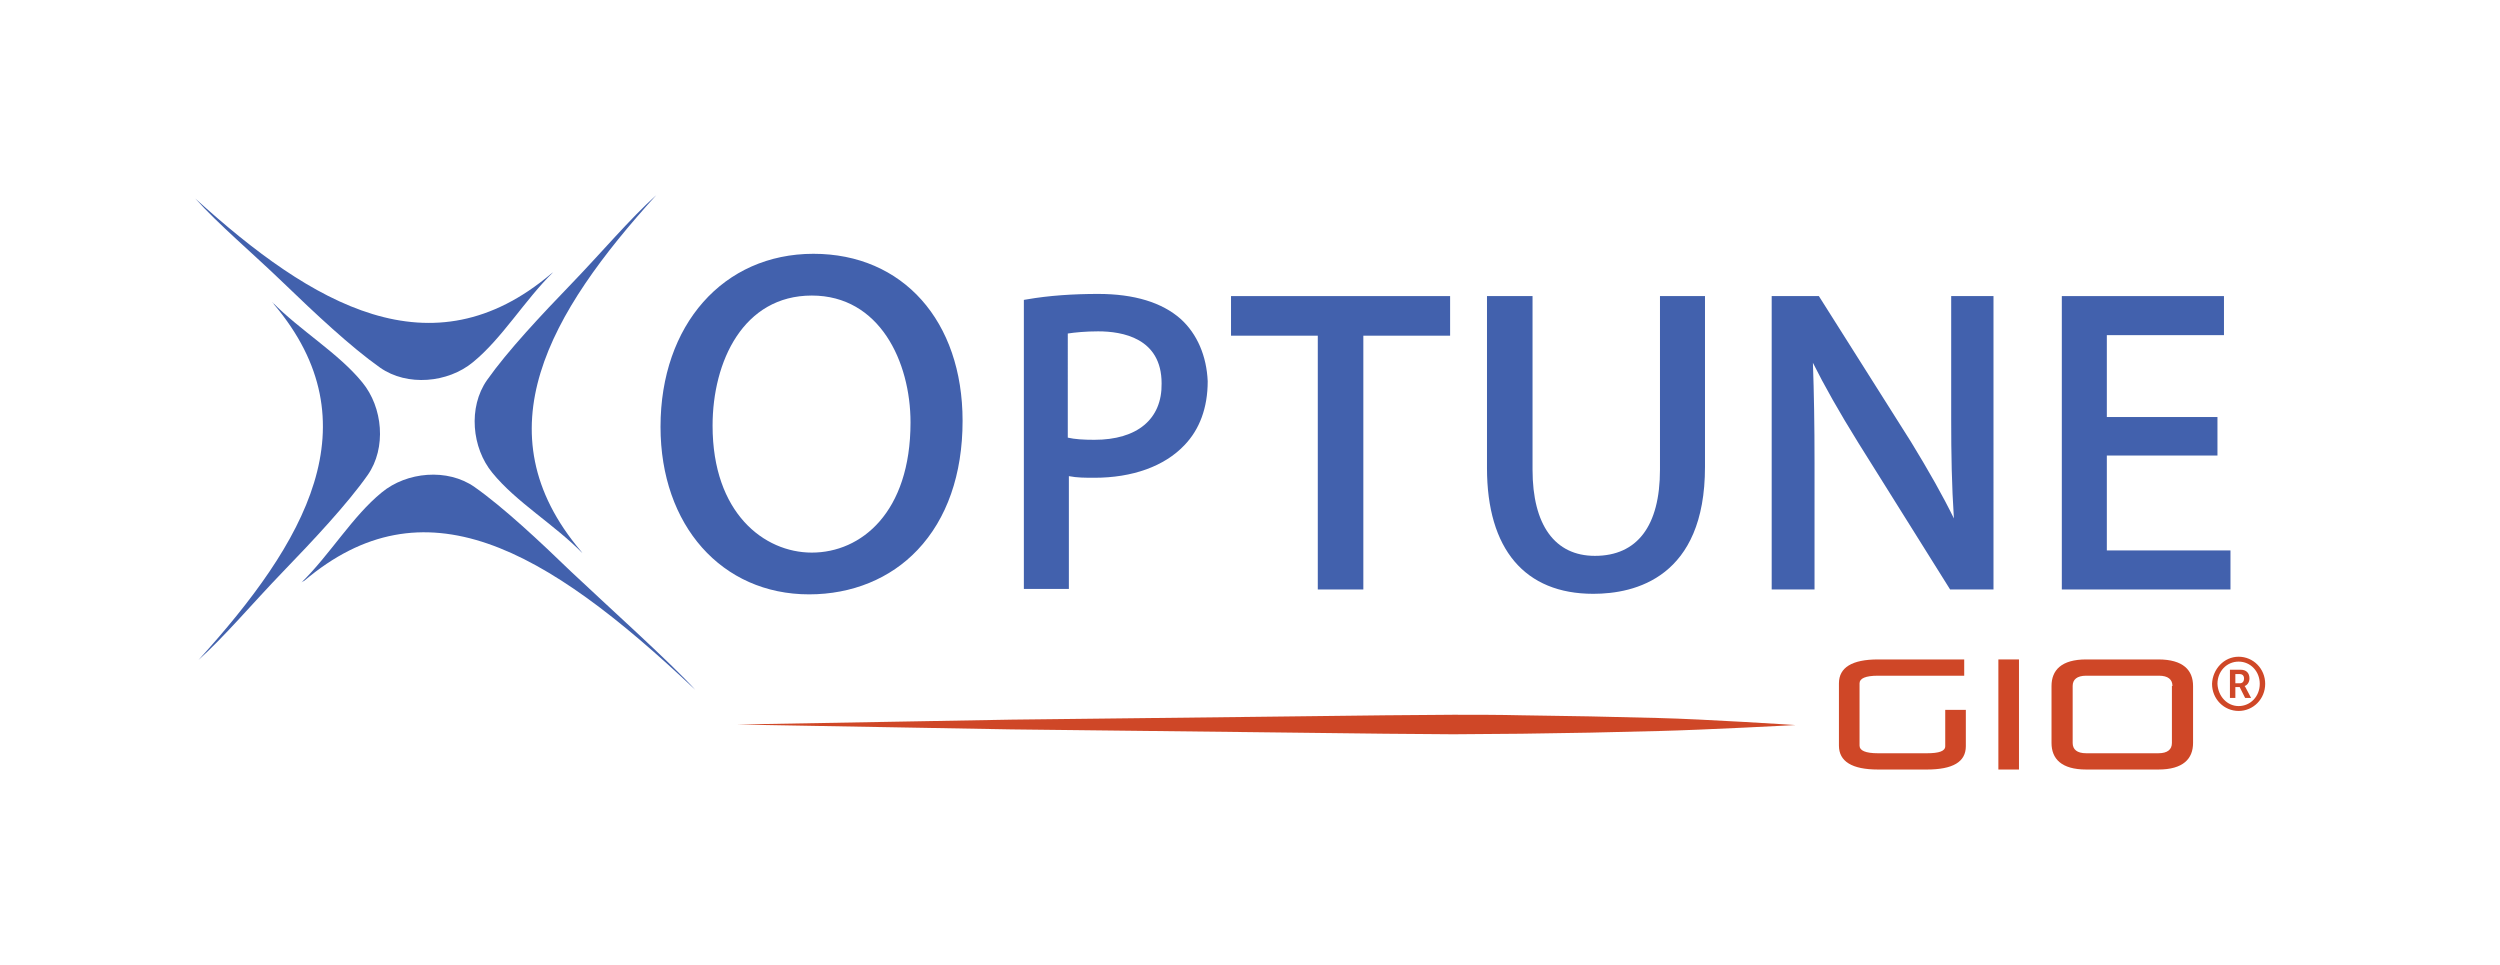<svg xmlns="http://www.w3.org/2000/svg" xmlns:xlink="http://www.w3.org/1999/xlink" id="Layer_1" x="0px" y="0px" viewBox="0 0 461 177.9" style="enable-background:new 0 0 461 177.9;" xml:space="preserve"><style type="text/css">	.st0{fill:#4261AD;}	.st1{fill-rule:evenodd;clip-rule:evenodd;fill:#4261AD;}	.st2{fill:#CF4727;}</style><path id="fullLogo_00000070118293998670706020000010731746110216589481_" class="st0" d="M150,46.8c-16.6,0-28.2,13.1-28.2,31.9 c0,18.2,11.3,30.9,27.4,30.9c7.9,0,15-2.9,20-8.2c5.4-5.7,8.3-13.9,8.3-23.8C177.5,59.2,166.5,46.8,150,46.8z M149.7,101.9 c-8.8,0-18.3-7.3-18.3-23.4c0-11.9,5.7-24,18.3-24c12.5,0,18.2,12.2,18.2,23.4C167.9,94.5,158.8,101.9,149.7,101.9z"></path><path id="fullLogo_00000021102339574275881540000000662320107468447896_" class="st0" d="M217.7,58.8c-3.4-3-8.5-4.6-15.2-4.6 c-4.6,0-9.1,0.3-13.1,1l-0.6,0.1v53.3h8.3V87.8c1.5,0.3,3.1,0.3,4.7,0.3c7,0,12.9-2.1,16.6-6c2.8-2.9,4.3-6.9,4.3-11.8 C222.5,65.7,220.8,61.6,217.7,58.8z M201.8,81.1c-2,0-3.6-0.1-4.9-0.4V61.5c1.3-0.2,3.3-0.4,5.6-0.4c4.4,0,11.7,1.2,11.7,9.6 C214.3,77.3,209.7,81.1,201.8,81.1z"></path><a>	<polygon id="fullLogo_00000070804471491252076520000008481206949874481035_" class="st0" points="227,54.6 227,61.9 243,61.9   243,108.7 251.4,108.7 251.4,61.9 267.4,61.9 267.4,54.6  "></polygon></a><a>	<path id="fullLogo_00000109721025445078377690000003576453247855376575_" class="st0" d="M306.1,54.6v32c0,10.4-4.2,15.9-12,15.9  c-7.4,0-11.5-5.7-11.5-15.9v-32h-8.4v31.7c0,15,7,23.2,19.6,23.2c7.7,0,20.6-3,20.6-23.4V54.6H306.1z"></path></a><a>	<path id="fullLogo_00000018209532784430527720000008850398952348075394_" class="st0" d="M359.8,54.6v22.7c0,6.5,0.1,12.2,0.5,18.3  c-2-4.1-4.6-8.7-7.9-14.1l-17-26.9h-8.7v54.1h7.9V85.5c0-7.3-0.1-13-0.3-18.6c2.1,4.2,4.8,9,8.4,14.8l16.9,27h8V54.6H359.8z"></path></a><a>	<polygon id="fullLogo_00000027594980140240317980000008303041875521452717_" class="st0" points="388.5,101.5 388.5,84 408.9,84   408.9,76.9 388.5,76.9 388.5,61.8 410.1,61.8 410.1,54.6 380.2,54.6 380.2,108.7 411.3,108.7 411.3,101.5  "></polygon></a><a>	<path id="fullLogo_00000023266728607260881260000010826595972426409097_" class="st1" d="M101.6,50.5c-22,18.6-43.9,5.8-65.6-13.9  c4.3,4.8,10.6,10.1,16.3,15.6c5.7,5.5,12.4,11.8,17.8,15.6c5,3.5,12.5,2.8,17.1-1c5.4-4.4,9.5-11.4,14.8-16.6  C101.9,50.3,101.7,50.4,101.6,50.5z"></path></a><a>	<path id="fullLogo_00000028285701393731644460000003320714697616418229_" class="st1" d="M50.5,56.1c18.6,22,5.8,43.9-13.9,65.6  c4.8-4.3,10.1-10.6,15.6-16.3c5.5-5.7,11.8-12.4,15.6-17.8c3.5-5,2.8-12.5-1-17.1c-4.4-5.4-11.4-9.5-16.6-14.8  C50.3,55.7,50.4,55.9,50.5,56.1z"></path></a><a>	<path id="fullLogo_00000057830049248296581210000005999936607881369992_" class="st1" d="M56.1,107.1c22-18.6,44.1-6.4,72.1,20.1  c-4.3-4.8-17.1-16.3-22.9-21.8c-5.7-5.5-12.4-11.8-17.8-15.6c-5-3.5-12.5-2.8-17.1,1c-5.4,4.4-9.5,11.4-14.8,16.6  C55.7,107.3,55.9,107.2,56.1,107.1z"></path></a><a>	<path id="fullLogo_00000041981163820455593640000011091803415865438094_" class="st1" d="M107.1,101.6c-18.6-22-5.8-43.9,13.9-65.6  c-4.8,4.3-10.1,10.6-15.6,16.3c-5.5,5.7-11.8,12.4-15.6,17.8c-3.5,5-2.8,12.5,1,17.1c4.4,5.4,11.4,9.5,16.6,14.8  C107.3,101.9,107.2,101.7,107.1,101.6z"></path></a><a>	<path id="fullLogo_00000072988889648476772220000016153935384156042908_" class="st2" d="M305.8,134.8c-4.2,0.1-8.4,0.2-12.6,0.3  l-12.6,0.2c-4.2,0-8.4,0.1-12.6,0.1l-12.6-0.1l-25.3-0.3l-43.6-0.5l-50.6-0.9l50.6-0.9l43.6-0.5l25.3-0.3l12.6-0.1  c4.2,0,8.4,0,12.6,0.1l12.6,0.2c4.2,0.1,8.4,0.2,12.6,0.3c8.4,0.2,25.3,1.3,25.3,1.3S314.2,134.6,305.8,134.8z"></path></a><path id="fullLogo_00000018923988843165702870000006373207828013428629_" class="st2" d="M346.3,141.9c-4.8,0-7.2-1.5-7.2-4.4V126 c0-2.9,2.4-4.4,7.2-4.4h15.9v3h-15.9c-2.3,0-3.4,0.5-3.4,1.4v11.5c0,0.9,1.1,1.4,3.4,1.4h9c2.3,0,3.4-0.4,3.4-1.3v-6.7h3.8v6.7 c0,2.9-2.4,4.3-7.2,4.3H346.3z"></path><path id="fullLogo_00000104681875221243052200000000499819211639850172_" class="st2" d="M368.5,141.9v-20.3h3.8v20.3H368.5z"></path><path id="fullLogo_00000089544794281787397400000003362125992126146713_" class="st2" d="M384.7,141.9c-4.6,0-6.4-2-6.4-4.9v-10.5 c0-2.9,1.8-4.9,6.4-4.9H398c4.6,0,6.4,2,6.4,4.9V137c0,2.9-1.8,4.9-6.4,4.9H384.7z M400.6,126.5c0-1.2-0.8-1.9-2.5-1.9h-13.4 c-1.7,0-2.5,0.7-2.5,1.9V137c0,1.2,0.8,1.9,2.5,1.9H398c1.7,0,2.5-0.7,2.5-1.9V126.5z"></path><path id="fullLogo_00000019662361976952349000000004687058125868312216_" class="st2" d="M412.8,121.1c2.7,0,4.9,2.2,4.9,5 c0,2.8-2.2,5-4.9,5c-2.7,0-4.9-2.2-4.9-5C408,123.4,410.1,121.1,412.8,121.1z M412.8,130.2c2.2,0,3.9-1.8,3.9-4.1 c0-2.3-1.7-4.1-3.9-4.1c-2.2,0-3.9,1.8-3.9,4.1C409,128.4,410.7,130.2,412.8,130.2z M411.2,123.5h2c1,0,1.6,0.6,1.6,1.6 c0,0.8-0.5,1.3-0.9,1.4v0c0,0,0.1,0.1,0.2,0.3l1,1.9h-1.1l-1-2h-0.8v2h-1V123.5z M413,126c0.5,0,0.8-0.3,0.8-0.9 c0-0.5-0.3-0.8-0.8-0.8h-0.8v1.7H413z"></path></svg>